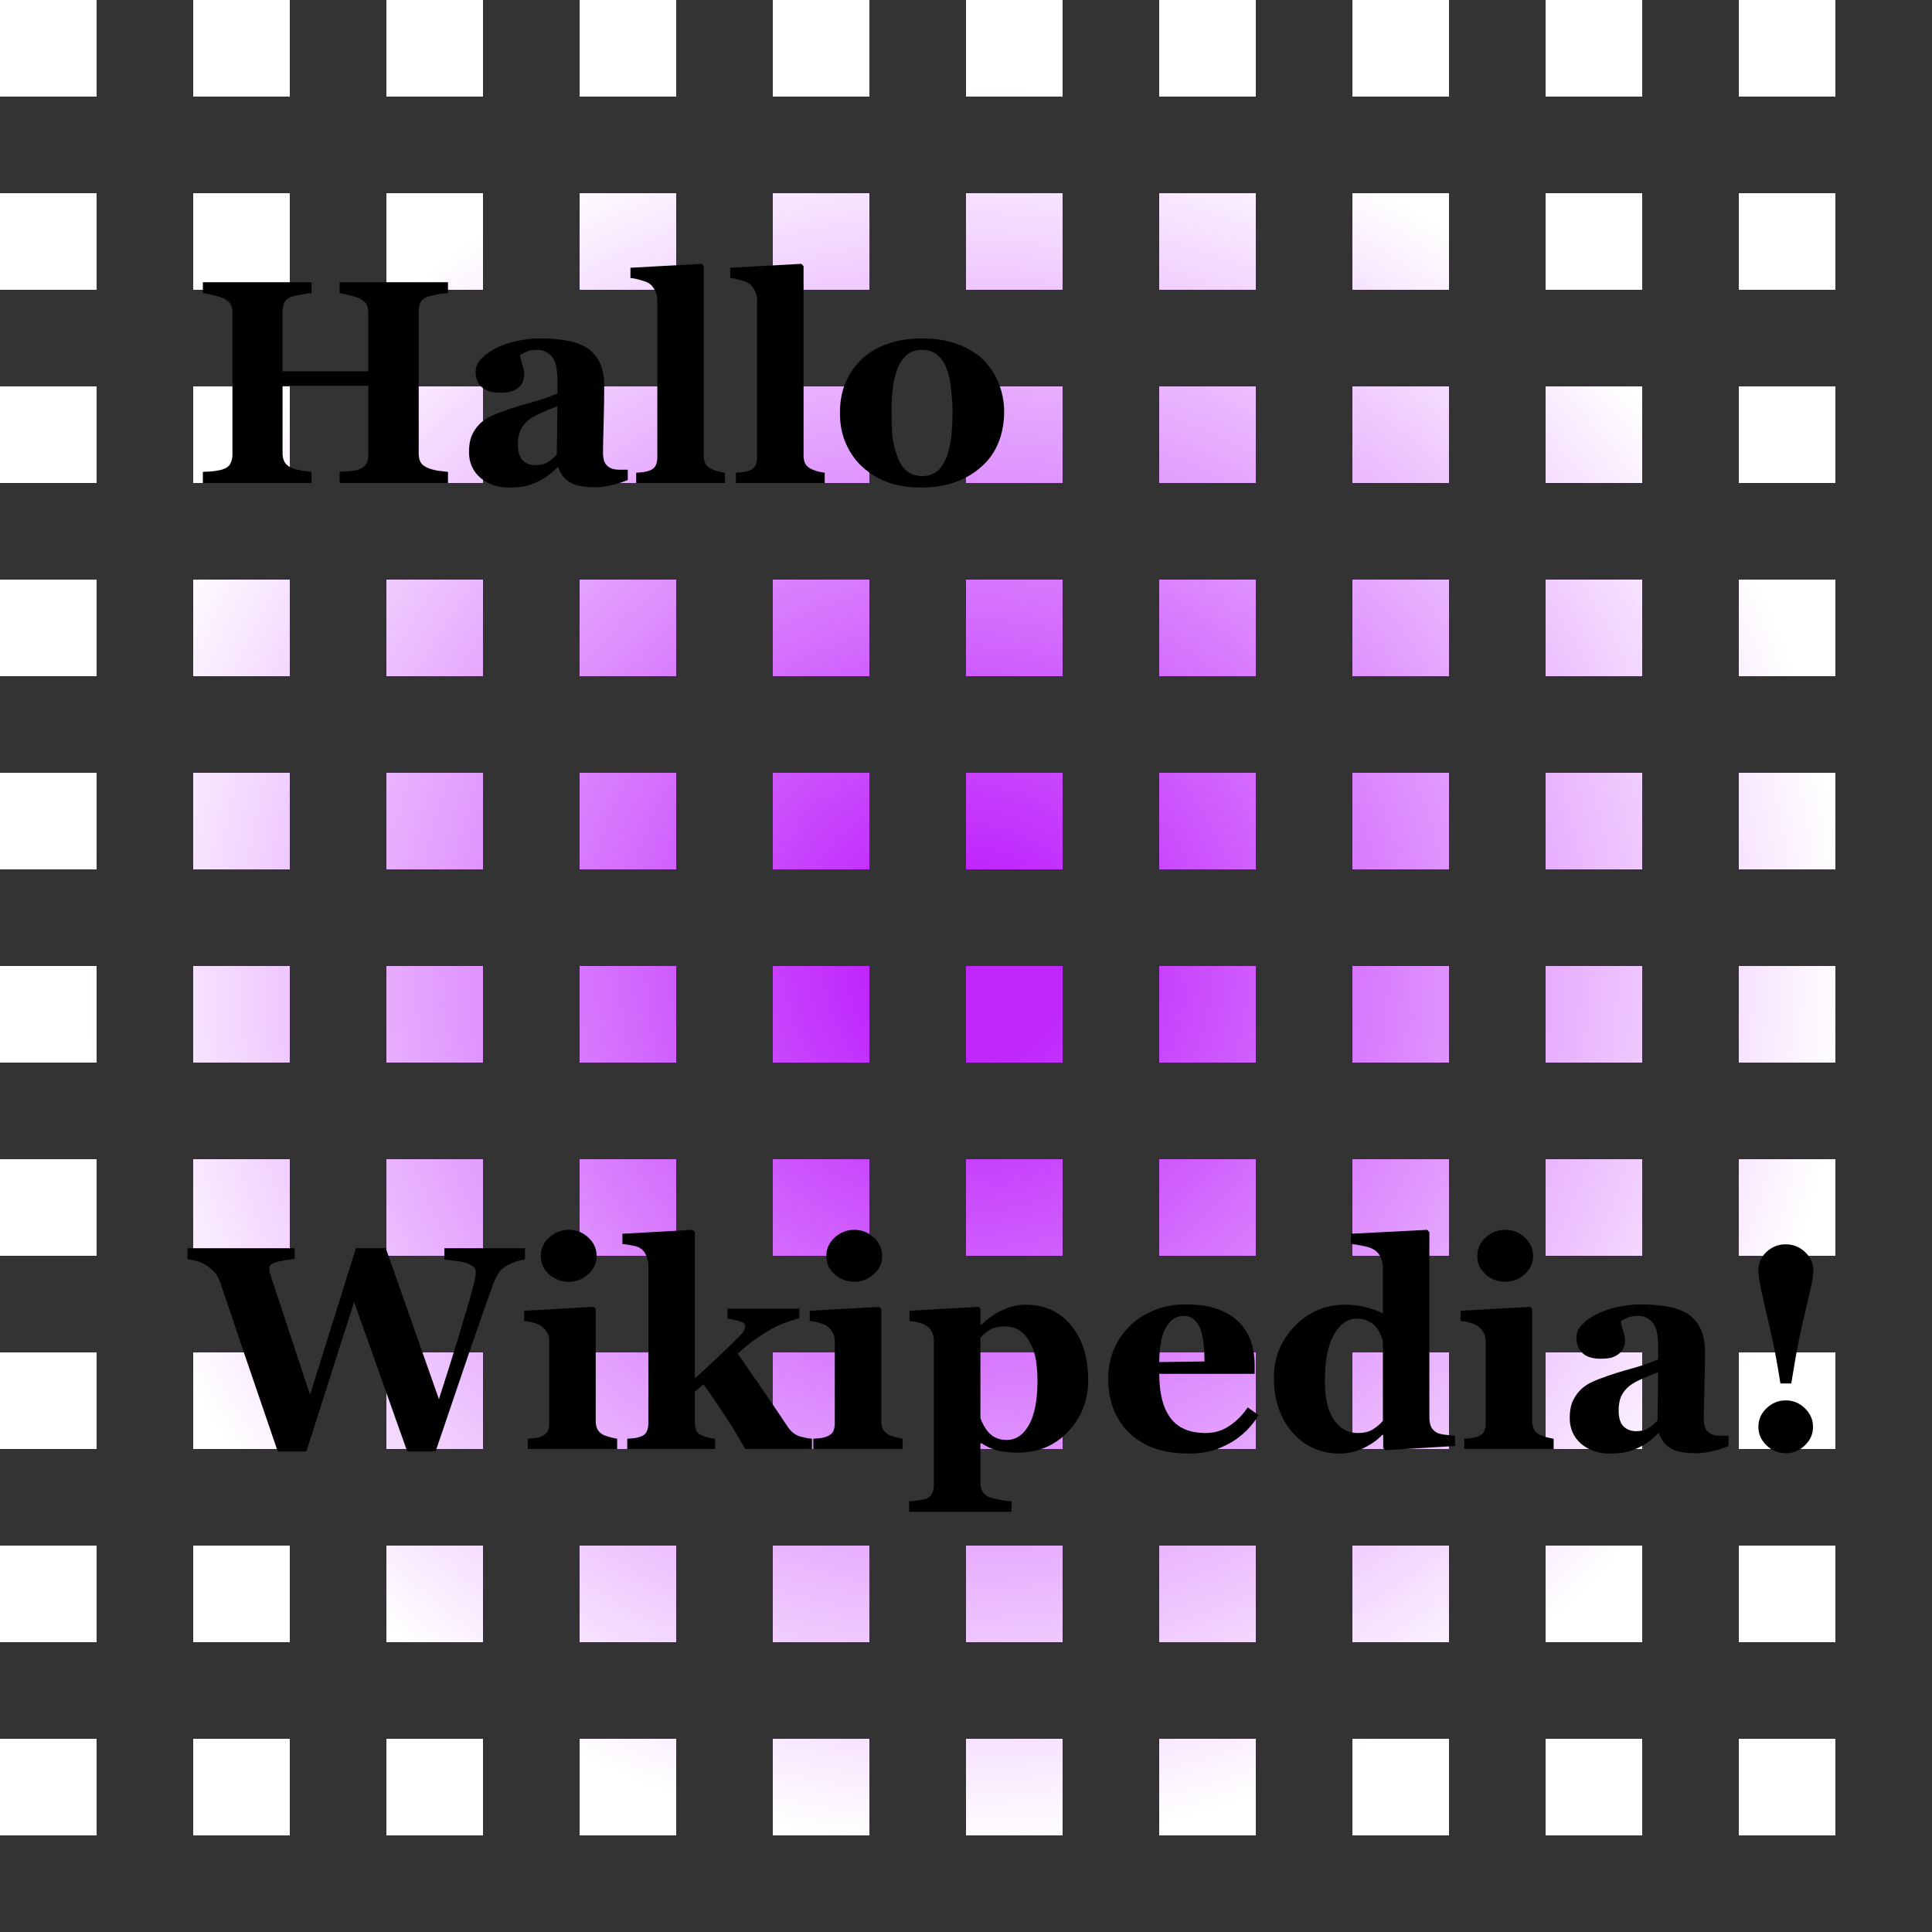 <?xml version="1.0" encoding="UTF-8"?>
<svg xmlns="http://www.w3.org/2000/svg" xmlns:xlink="http://www.w3.org/1999/xlink" width="100pt" height="100pt" viewBox="0 0 100 100" version="1.1">
<rect x="0" y="0" width="100" height="100" fill="#333333" stroke="none"/>
<defs>
<g>
<symbol overflow="visible" id="glyph0-0">
<path style="stroke: none;" d="M 13.188 0 L 7.578 0 L 7.578 -0.578 C 7.693 -0.589 7.865 -0.599 8.094 -0.609 C 8.333 -0.63 8.5 -0.661 8.594 -0.703 C 8.771 -0.776 8.891 -0.87 8.953 -0.984 C 9.026 -1.109 9.062 -1.266 9.062 -1.453 L 9.062 -5.031 L 4.625 -5.031 L 4.625 -1.531 C 4.625 -1.365 4.661 -1.214 4.734 -1.078 C 4.807 -0.953 4.927 -0.854 5.094 -0.781 C 5.188 -0.74 5.344 -0.698 5.562 -0.656 C 5.792 -0.615 5.979 -0.589 6.125 -0.578 L 6.125 0 L 0.5 0 L 0.5 -0.578 C 0.625 -0.578 0.807 -0.589 1.047 -0.609 C 1.286 -0.641 1.458 -0.677 1.562 -0.719 C 1.74 -0.781 1.859 -0.875 1.922 -1 C 1.995 -1.135 2.031 -1.292 2.031 -1.469 L 2.031 -8.812 C 2.031 -8.99 2 -9.135 1.938 -9.25 C 1.875 -9.365 1.75 -9.469 1.562 -9.562 C 1.417 -9.625 1.229 -9.682 1 -9.734 C 0.771 -9.786 0.604 -9.818 0.5 -9.828 L 0.5 -10.391 L 6.125 -10.391 L 6.125 -9.828 C 5.969 -9.818 5.786 -9.792 5.578 -9.75 C 5.37 -9.708 5.208 -9.672 5.094 -9.641 C 4.906 -9.578 4.781 -9.474 4.719 -9.328 C 4.656 -9.193 4.625 -9.047 4.625 -8.891 L 4.625 -5.781 L 9.062 -5.781 L 9.062 -8.812 C 9.062 -8.99 9.031 -9.135 8.969 -9.25 C 8.906 -9.365 8.781 -9.469 8.594 -9.562 C 8.469 -9.615 8.297 -9.667 8.078 -9.719 C 7.87 -9.771 7.703 -9.807 7.578 -9.828 L 7.578 -10.391 L 13.188 -10.391 L 13.188 -9.828 C 13.031 -9.818 12.854 -9.797 12.656 -9.766 C 12.469 -9.734 12.297 -9.693 12.141 -9.641 C 11.953 -9.578 11.828 -9.479 11.766 -9.344 C 11.703 -9.208 11.672 -9.057 11.672 -8.891 L 11.672 -1.531 C 11.672 -1.354 11.703 -1.203 11.766 -1.078 C 11.828 -0.964 11.953 -0.865 12.141 -0.781 C 12.255 -0.729 12.422 -0.682 12.641 -0.641 C 12.87 -0.609 13.052 -0.589 13.188 -0.578 L 13.188 0 Z M 13.188 0 "/>
</symbol>
<symbol overflow="visible" id="glyph0-1">
<path style="stroke: none;" d="M 8.797 -0.156 C 8.578 -0.062 8.323 0.021 8.031 0.094 C 7.74 0.177 7.432 0.219 7.109 0.219 C 6.505 0.219 6.062 0.13 5.781 -0.047 C 5.5 -0.224 5.307 -0.479 5.203 -0.812 L 5.156 -0.812 C 4.99 -0.646 4.828 -0.505 4.672 -0.391 C 4.526 -0.276 4.365 -0.177 4.188 -0.094 C 3.958 0.021 3.734 0.104 3.516 0.156 C 3.307 0.208 3.01 0.234 2.625 0.234 C 2.062 0.234 1.578 0.068 1.172 -0.266 C 0.776 -0.609 0.578 -1.057 0.578 -1.609 C 0.578 -1.922 0.62 -2.188 0.703 -2.406 C 0.797 -2.635 0.922 -2.833 1.078 -3 C 1.224 -3.156 1.391 -3.286 1.578 -3.391 C 1.776 -3.495 1.995 -3.589 2.234 -3.672 C 2.672 -3.839 3.198 -4.005 3.812 -4.172 C 4.427 -4.349 4.875 -4.505 5.156 -4.641 L 5.156 -5.344 C 5.156 -5.469 5.146 -5.63 5.125 -5.828 C 5.104 -6.026 5.062 -6.193 5 -6.328 C 4.938 -6.484 4.828 -6.615 4.672 -6.719 C 4.526 -6.833 4.339 -6.891 4.109 -6.891 C 3.891 -6.891 3.708 -6.859 3.562 -6.797 C 3.417 -6.734 3.302 -6.672 3.219 -6.609 C 3.229 -6.516 3.266 -6.365 3.328 -6.156 C 3.401 -5.958 3.438 -5.771 3.438 -5.594 C 3.438 -5.51 3.417 -5.406 3.375 -5.281 C 3.333 -5.156 3.271 -5.057 3.188 -4.984 C 3.073 -4.88 2.943 -4.802 2.797 -4.75 C 2.661 -4.698 2.453 -4.672 2.172 -4.672 C 1.755 -4.672 1.443 -4.771 1.234 -4.969 C 1.026 -5.167 0.922 -5.427 0.922 -5.75 C 0.922 -6.021 1.031 -6.26 1.25 -6.469 C 1.469 -6.688 1.734 -6.87 2.047 -7.016 C 2.349 -7.161 2.698 -7.276 3.094 -7.359 C 3.5 -7.443 3.875 -7.484 4.219 -7.484 C 4.688 -7.484 5.12 -7.453 5.516 -7.391 C 5.911 -7.339 6.271 -7.224 6.594 -7.047 C 6.896 -6.88 7.135 -6.63 7.312 -6.297 C 7.49 -5.974 7.578 -5.552 7.578 -5.031 C 7.578 -4.479 7.568 -3.823 7.547 -3.062 C 7.526 -2.312 7.516 -1.818 7.516 -1.578 C 7.516 -1.359 7.547 -1.182 7.609 -1.047 C 7.682 -0.922 7.786 -0.828 7.922 -0.766 C 8.005 -0.724 8.135 -0.698 8.312 -0.688 C 8.49 -0.688 8.651 -0.688 8.797 -0.688 L 8.797 -0.156 Z M 5.156 -3.969 C 4.885 -3.875 4.615 -3.766 4.344 -3.641 C 4.073 -3.526 3.854 -3.406 3.688 -3.281 C 3.5 -3.135 3.354 -2.958 3.25 -2.75 C 3.156 -2.542 3.109 -2.292 3.109 -2 C 3.109 -1.615 3.193 -1.339 3.359 -1.172 C 3.536 -1.005 3.75 -0.922 4 -0.922 C 4.271 -0.922 4.49 -0.974 4.656 -1.078 C 4.833 -1.193 4.99 -1.328 5.125 -1.484 L 5.156 -3.969 Z M 5.156 -3.969 "/>
</symbol>
<symbol overflow="visible" id="glyph0-2">
<path style="stroke: none;" d="M 4.891 0 L 0.297 0 L 0.297 -0.531 C 0.422 -0.542 0.542 -0.552 0.656 -0.562 C 0.781 -0.583 0.891 -0.609 0.984 -0.641 C 1.141 -0.703 1.245 -0.786 1.297 -0.891 C 1.359 -1.005 1.391 -1.151 1.391 -1.328 L 1.391 -9.453 C 1.391 -9.641 1.349 -9.812 1.266 -9.969 C 1.193 -10.125 1.094 -10.245 0.969 -10.328 C 0.875 -10.391 0.729 -10.448 0.531 -10.5 C 0.333 -10.562 0.156 -10.599 0 -10.609 L 0 -11.141 L 3.688 -11.344 L 3.797 -11.219 L 3.797 -1.422 C 3.797 -1.245 3.828 -1.099 3.891 -0.984 C 3.953 -0.88 4.057 -0.792 4.203 -0.719 C 4.297 -0.677 4.396 -0.641 4.5 -0.609 C 4.615 -0.578 4.745 -0.552 4.891 -0.531 L 4.891 0 Z M 4.891 0 "/>
</symbol>
<symbol overflow="visible" id="glyph0-3">
<path style="stroke: none;" d="M 7.906 -6.406 C 8.26 -6.062 8.531 -5.656 8.719 -5.188 C 8.917 -4.719 9.016 -4.214 9.016 -3.672 C 9.016 -3.13 8.922 -2.615 8.734 -2.125 C 8.547 -1.646 8.271 -1.24 7.906 -0.906 C 7.521 -0.542 7.062 -0.26 6.531 -0.062 C 6 0.135 5.385 0.234 4.688 0.234 C 4.094 0.234 3.547 0.151 3.047 -0.016 C 2.547 -0.193 2.104 -0.453 1.719 -0.797 C 1.354 -1.12 1.062 -1.521 0.844 -2 C 0.625 -2.479 0.516 -3.021 0.516 -3.625 C 0.516 -4.208 0.609 -4.724 0.797 -5.172 C 0.984 -5.63 1.266 -6.042 1.641 -6.406 C 2.005 -6.75 2.453 -7.016 2.984 -7.203 C 3.516 -7.391 4.109 -7.484 4.766 -7.484 C 5.443 -7.484 6.042 -7.391 6.562 -7.203 C 7.083 -7.016 7.531 -6.75 7.906 -6.406 Z M 6.031 -1.328 C 6.135 -1.599 6.214 -1.927 6.266 -2.312 C 6.318 -2.708 6.344 -3.167 6.344 -3.688 C 6.344 -4.031 6.318 -4.422 6.266 -4.859 C 6.224 -5.297 6.151 -5.641 6.047 -5.891 C 5.932 -6.203 5.771 -6.448 5.562 -6.625 C 5.354 -6.802 5.094 -6.891 4.781 -6.891 C 4.427 -6.891 4.146 -6.792 3.938 -6.594 C 3.74 -6.406 3.583 -6.161 3.469 -5.859 C 3.365 -5.578 3.292 -5.25 3.25 -4.875 C 3.208 -4.51 3.188 -4.125 3.188 -3.719 C 3.188 -3.188 3.203 -2.745 3.234 -2.391 C 3.276 -2.047 3.365 -1.698 3.5 -1.344 C 3.604 -1.042 3.76 -0.802 3.969 -0.625 C 4.188 -0.448 4.458 -0.359 4.781 -0.359 C 5.073 -0.359 5.323 -0.438 5.531 -0.594 C 5.74 -0.76 5.906 -1.005 6.031 -1.328 Z M 6.031 -1.328 "/>
</symbol>
<symbol overflow="visible" id="glyph0-4">
<path style="stroke: none;" d="M 17.172 -9.812 C 17.026 -9.792 16.875 -9.755 16.719 -9.703 C 16.573 -9.651 16.427 -9.589 16.281 -9.516 C 16.052 -9.391 15.891 -9.25 15.797 -9.094 C 15.703 -8.948 15.615 -8.766 15.531 -8.547 C 15.26 -7.807 14.844 -6.62 14.281 -4.984 C 13.729 -3.349 13.151 -1.646 12.547 0.125 L 11.078 0.125 L 8.328 -7.609 L 5.859 0.125 L 4.375 0.125 C 3.562 -2.25 2.938 -4.078 2.5 -5.359 C 2.073 -6.641 1.708 -7.719 1.406 -8.594 C 1.312 -8.854 1.208 -9.042 1.094 -9.156 C 0.979 -9.281 0.828 -9.406 0.641 -9.531 C 0.505 -9.615 0.365 -9.677 0.219 -9.719 C 0.073 -9.76 -0.099 -9.797 -0.297 -9.828 L -0.297 -10.391 L 5.25 -10.391 L 5.25 -9.844 C 4.917 -9.802 4.667 -9.76 4.5 -9.719 C 4.344 -9.688 4.219 -9.651 4.125 -9.609 C 4.042 -9.568 3.99 -9.526 3.969 -9.484 C 3.948 -9.443 3.938 -9.406 3.938 -9.375 C 3.938 -9.302 3.943 -9.234 3.953 -9.172 C 3.974 -9.109 3.995 -9.036 4.016 -8.953 C 4.141 -8.568 4.38 -7.844 4.734 -6.781 C 5.089 -5.719 5.526 -4.396 6.047 -2.812 L 8.422 -10.391 L 9.969 -10.391 L 12.719 -2.578 C 13.125 -3.839 13.448 -4.865 13.688 -5.656 C 13.927 -6.458 14.13 -7.141 14.297 -7.703 C 14.391 -8.047 14.469 -8.333 14.531 -8.562 C 14.594 -8.802 14.625 -9.01 14.625 -9.188 C 14.625 -9.292 14.573 -9.38 14.469 -9.453 C 14.375 -9.526 14.25 -9.589 14.094 -9.641 C 13.958 -9.682 13.781 -9.714 13.562 -9.734 C 13.344 -9.766 13.156 -9.792 13 -9.812 L 13 -10.391 L 17.172 -10.391 L 17.172 -9.812 Z M 17.172 -9.812 "/>
</symbol>
<symbol overflow="visible" id="glyph0-5">
<path style="stroke: none;" d="M 5.047 0 L 0.422 0 L 0.422 -0.531 C 0.547 -0.542 0.672 -0.552 0.797 -0.562 C 0.922 -0.583 1.026 -0.609 1.109 -0.641 C 1.266 -0.703 1.375 -0.786 1.438 -0.891 C 1.5 -1.005 1.531 -1.151 1.531 -1.328 L 1.531 -5.594 C 1.531 -5.771 1.49 -5.922 1.406 -6.047 C 1.333 -6.172 1.24 -6.276 1.125 -6.359 C 1.042 -6.422 0.911 -6.479 0.734 -6.531 C 0.557 -6.583 0.391 -6.615 0.234 -6.625 L 0.234 -7.156 L 3.828 -7.359 L 3.938 -7.25 L 3.938 -1.422 C 3.938 -1.255 3.974 -1.109 4.047 -0.984 C 4.12 -0.87 4.224 -0.781 4.359 -0.719 C 4.464 -0.677 4.573 -0.641 4.688 -0.609 C 4.802 -0.578 4.922 -0.552 5.047 -0.531 L 5.047 0 Z M 3.984 -9.984 C 3.984 -9.62 3.839 -9.307 3.547 -9.047 C 3.266 -8.786 2.932 -8.656 2.547 -8.656 C 2.151 -8.656 1.807 -8.786 1.516 -9.047 C 1.234 -9.307 1.094 -9.62 1.094 -9.984 C 1.094 -10.359 1.234 -10.677 1.516 -10.938 C 1.807 -11.208 2.151 -11.344 2.547 -11.344 C 2.943 -11.344 3.281 -11.208 3.562 -10.938 C 3.844 -10.677 3.984 -10.359 3.984 -9.984 Z M 3.984 -9.984 "/>
</symbol>
<symbol overflow="visible" id="glyph0-6">
<path style="stroke: none;" d="M 9.828 0 L 6.375 0 C 5.948 -0.75 5.557 -1.385 5.203 -1.906 C 4.859 -2.427 4.531 -2.906 4.219 -3.344 L 3.766 -2.969 L 3.766 -1.375 C 3.766 -1.198 3.792 -1.052 3.844 -0.938 C 3.896 -0.833 3.995 -0.755 4.141 -0.703 C 4.234 -0.661 4.339 -0.625 4.453 -0.594 C 4.568 -0.562 4.688 -0.542 4.812 -0.531 L 4.812 0 L 0.266 0 L 0.266 -0.531 C 0.391 -0.542 0.516 -0.552 0.641 -0.562 C 0.766 -0.583 0.87 -0.609 0.953 -0.641 C 1.109 -0.693 1.214 -0.776 1.266 -0.891 C 1.328 -1.005 1.359 -1.151 1.359 -1.328 L 1.359 -9.5 C 1.359 -9.656 1.323 -9.823 1.25 -10 C 1.188 -10.177 1.083 -10.307 0.938 -10.391 C 0.854 -10.453 0.719 -10.5 0.531 -10.531 C 0.344 -10.573 0.172 -10.599 0.016 -10.609 L 0.016 -11.141 L 3.656 -11.344 L 3.766 -11.219 L 3.766 -3.656 C 4.13 -3.979 4.536 -4.354 4.984 -4.781 C 5.443 -5.208 5.807 -5.562 6.078 -5.844 C 6.245 -6.01 6.333 -6.135 6.344 -6.219 C 6.365 -6.302 6.375 -6.354 6.375 -6.375 C 6.375 -6.458 6.297 -6.531 6.141 -6.594 C 5.984 -6.656 5.755 -6.708 5.453 -6.75 L 5.453 -7.266 L 9.172 -7.266 L 9.172 -6.766 C 8.682 -6.63 8.307 -6.5 8.047 -6.375 C 7.797 -6.26 7.521 -6.099 7.219 -5.891 C 7.021 -5.766 6.823 -5.63 6.625 -5.484 C 6.438 -5.339 6.224 -5.156 5.984 -4.938 C 6.464 -4.25 6.906 -3.609 7.312 -3.016 C 7.719 -2.422 8.141 -1.797 8.578 -1.141 C 8.734 -0.911 8.922 -0.755 9.141 -0.672 C 9.37 -0.599 9.599 -0.552 9.828 -0.531 L 9.828 0 Z M 9.828 0 "/>
</symbol>
<symbol overflow="visible" id="glyph0-7">
<path style="stroke: none;" d="M 9.344 -3.562 C 9.344 -2.531 9 -1.646 8.312 -0.906 C 7.625 -0.177 6.755 0.188 5.703 0.188 C 5.234 0.188 4.849 0.141 4.547 0.047 C 4.255 -0.047 4.016 -0.161 3.828 -0.297 L 3.766 -0.297 L 3.766 1.766 C 3.766 1.932 3.802 2.078 3.875 2.203 C 3.958 2.328 4.068 2.422 4.203 2.484 C 4.339 2.536 4.526 2.583 4.766 2.625 C 5.005 2.677 5.208 2.703 5.375 2.703 L 5.375 3.25 L 0.078 3.25 L 0.078 2.703 C 0.203 2.703 0.359 2.688 0.547 2.656 C 0.734 2.625 0.87 2.599 0.953 2.578 C 1.109 2.516 1.214 2.422 1.266 2.297 C 1.328 2.172 1.359 2.026 1.359 1.859 L 1.359 -5.641 C 1.349 -5.797 1.312 -5.938 1.25 -6.062 C 1.188 -6.188 1.089 -6.297 0.953 -6.391 C 0.859 -6.453 0.729 -6.505 0.562 -6.547 C 0.406 -6.589 0.25 -6.615 0.094 -6.625 L 0.094 -7.156 L 3.656 -7.359 L 3.766 -7.266 L 3.766 -6.453 L 3.828 -6.438 C 4.151 -6.76 4.51 -7.01 4.906 -7.188 C 5.302 -7.375 5.693 -7.469 6.078 -7.469 C 7.089 -7.469 7.885 -7.109 8.469 -6.391 C 9.052 -5.672 9.344 -4.729 9.344 -3.562 Z M 6.719 -3.531 C 6.719 -3.906 6.693 -4.26 6.641 -4.594 C 6.589 -4.927 6.49 -5.224 6.344 -5.484 C 6.219 -5.745 6.047 -5.953 5.828 -6.109 C 5.609 -6.266 5.344 -6.344 5.031 -6.344 C 4.719 -6.344 4.464 -6.286 4.266 -6.172 C 4.078 -6.068 3.911 -5.927 3.766 -5.75 L 3.766 -1.609 C 3.797 -1.505 3.854 -1.375 3.938 -1.219 C 4.021 -1.073 4.104 -0.953 4.188 -0.859 C 4.312 -0.724 4.453 -0.625 4.609 -0.562 C 4.766 -0.5 4.938 -0.469 5.125 -0.469 C 5.604 -0.469 5.99 -0.729 6.281 -1.25 C 6.573 -1.771 6.719 -2.531 6.719 -3.531 Z M 6.719 -3.531 "/>
</symbol>
<symbol overflow="visible" id="glyph0-8">
<path style="stroke: none;" d="M 8.297 -1.75 C 8.13 -1.469 7.922 -1.203 7.672 -0.953 C 7.432 -0.714 7.161 -0.505 6.859 -0.328 C 6.526 -0.141 6.193 0 5.859 0.094 C 5.526 0.188 5.141 0.234 4.703 0.234 C 3.984 0.234 3.359 0.135 2.828 -0.062 C 2.307 -0.271 1.875 -0.552 1.531 -0.906 C 1.198 -1.25 0.943 -1.656 0.766 -2.125 C 0.599 -2.594 0.516 -3.104 0.516 -3.656 C 0.516 -4.156 0.604 -4.635 0.781 -5.094 C 0.969 -5.552 1.234 -5.958 1.578 -6.312 C 1.911 -6.656 2.328 -6.938 2.828 -7.156 C 3.339 -7.375 3.906 -7.484 4.531 -7.484 C 5.208 -7.484 5.766 -7.401 6.203 -7.234 C 6.651 -7.068 7.016 -6.839 7.297 -6.547 C 7.578 -6.266 7.781 -5.932 7.906 -5.547 C 8.031 -5.172 8.094 -4.776 8.094 -4.359 L 8.094 -3.891 L 3.156 -3.891 C 3.156 -2.891 3.349 -2.13 3.734 -1.609 C 4.12 -1.089 4.729 -0.828 5.562 -0.828 C 6.021 -0.828 6.432 -0.953 6.797 -1.203 C 7.172 -1.453 7.484 -1.771 7.734 -2.156 L 8.297 -1.75 Z M 5.5 -4.531 C 5.5 -4.823 5.484 -5.12 5.453 -5.422 C 5.422 -5.734 5.37 -5.99 5.297 -6.188 C 5.214 -6.417 5.099 -6.589 4.953 -6.703 C 4.818 -6.828 4.641 -6.891 4.422 -6.891 C 4.047 -6.891 3.745 -6.698 3.516 -6.312 C 3.286 -5.938 3.167 -5.333 3.156 -4.5 L 5.5 -4.531 Z M 5.5 -4.531 "/>
</symbol>
<symbol overflow="visible" id="glyph0-9">
<path style="stroke: none;" d="M 9.891 -0.156 L 6.281 0.062 L 6.172 -0.047 L 6.172 -0.719 L 6.125 -0.734 C 5.885 -0.474 5.562 -0.245 5.156 -0.047 C 4.75 0.141 4.339 0.234 3.922 0.234 C 2.932 0.234 2.115 -0.13 1.469 -0.859 C 0.833 -1.599 0.516 -2.547 0.516 -3.703 C 0.516 -4.734 0.875 -5.62 1.594 -6.359 C 2.312 -7.099 3.177 -7.469 4.188 -7.469 C 4.594 -7.469 4.969 -7.422 5.312 -7.328 C 5.667 -7.234 5.948 -7.13 6.156 -7.016 L 6.156 -9.406 C 6.156 -9.583 6.12 -9.75 6.047 -9.906 C 5.974 -10.073 5.875 -10.198 5.75 -10.281 C 5.604 -10.385 5.417 -10.458 5.188 -10.5 C 4.958 -10.552 4.729 -10.589 4.5 -10.609 L 4.5 -11.141 L 8.453 -11.344 L 8.562 -11.219 L 8.562 -1.625 C 8.562 -1.438 8.594 -1.276 8.656 -1.141 C 8.719 -1.016 8.818 -0.917 8.953 -0.844 C 9.057 -0.792 9.208 -0.755 9.406 -0.734 C 9.604 -0.714 9.766 -0.698 9.891 -0.688 L 9.891 -0.156 Z M 6.156 -1.453 L 6.156 -5.594 C 6.125 -5.708 6.078 -5.833 6.016 -5.969 C 5.953 -6.104 5.87 -6.234 5.766 -6.359 C 5.672 -6.464 5.542 -6.552 5.375 -6.625 C 5.208 -6.708 5.021 -6.75 4.812 -6.75 C 4.333 -6.75 3.938 -6.474 3.625 -5.922 C 3.312 -5.37 3.156 -4.589 3.156 -3.578 C 3.156 -3.182 3.182 -2.828 3.234 -2.516 C 3.286 -2.203 3.385 -1.917 3.531 -1.656 C 3.677 -1.396 3.859 -1.193 4.078 -1.047 C 4.297 -0.901 4.562 -0.828 4.875 -0.828 C 5.177 -0.828 5.422 -0.885 5.609 -1 C 5.807 -1.115 5.99 -1.266 6.156 -1.453 Z M 6.156 -1.453 "/>
</symbol>
<symbol overflow="visible" id="glyph0-10">
<path style="stroke: none;" d="M 4.25 -9.234 C 4.25 -9.036 4.214 -8.771 4.141 -8.438 C 4.068 -8.115 3.979 -7.729 3.875 -7.281 C 3.771 -6.865 3.651 -6.339 3.516 -5.703 C 3.391 -5.078 3.255 -4.307 3.109 -3.391 L 2.547 -3.391 C 2.401 -4.318 2.26 -5.089 2.125 -5.703 C 1.99 -6.328 1.87 -6.849 1.766 -7.266 C 1.682 -7.661 1.599 -8.042 1.516 -8.406 C 1.443 -8.771 1.406 -9.047 1.406 -9.234 C 1.406 -9.609 1.542 -9.927 1.812 -10.188 C 2.094 -10.458 2.427 -10.594 2.812 -10.594 C 3.208 -10.594 3.547 -10.458 3.828 -10.188 C 4.109 -9.927 4.25 -9.609 4.25 -9.234 Z M 4.234 -1.141 C 4.234 -0.776 4.094 -0.458 3.812 -0.188 C 3.531 0.083 3.203 0.219 2.828 0.219 C 2.443 0.219 2.109 0.083 1.828 -0.188 C 1.547 -0.458 1.406 -0.776 1.406 -1.141 C 1.406 -1.516 1.547 -1.839 1.828 -2.109 C 2.109 -2.38 2.443 -2.516 2.828 -2.516 C 3.203 -2.516 3.531 -2.38 3.812 -2.109 C 4.094 -1.839 4.234 -1.516 4.234 -1.141 Z M 4.234 -1.141 "/>
</symbol>
</g>
<radialGradient id="radial0" gradientUnits="userSpaceOnUse" cx="50" cy="50" fx="50" fy="50" r="50" gradientTransform="matrix(1,0,0,1,0,0)">
<stop offset="0.1" style="stop-color: rgb(75.001%,15%,99.001%); stop-opacity: 1;"/>
<stop offset="0.91" style="stop-color: rgb(100%,100%,100%); stop-opacity: 1;"/>
</radialGradient>
</defs>
<g id="surface0">
<path style="stroke: none; fill-rule: nonzero; fill: url(#radial0);" d="M 0 0 L 5 0 L 5 5 L 0 5 Z M 0 10 L 5 10 L 5 15 L 0 15 Z M 0 20 L 5 20 L 5 25 L 0 25 Z M 0 30 L 5 30 L 5 35 L 0 35 Z M 0 40 L 5 40 L 5 45 L 0 45 Z M 0 50 L 5 50 L 5 55 L 0 55 Z M 0 60 L 5 60 L 5 65 L 0 65 Z M 0 70 L 5 70 L 5 75 L 0 75 Z M 0 80 L 5 80 L 5 85 L 0 85 Z M 0 90 L 5 90 L 5 95 L 0 95 Z M 10 0 L 15 0 L 15 5 L 10 5 Z M 10 10 L 15 10 L 15 15 L 10 15 Z M 10 20 L 15 20 L 15 25 L 10 25 Z M 10 30 L 15 30 L 15 35 L 10 35 Z M 10 40 L 15 40 L 15 45 L 10 45 Z M 10 50 L 15 50 L 15 55 L 10 55 Z M 10 60 L 15 60 L 15 65 L 10 65 Z M 10 70 L 15 70 L 15 75 L 10 75 Z M 10 80 L 15 80 L 15 85 L 10 85 Z M 10 90 L 15 90 L 15 95 L 10 95 Z M 20 0 L 25 0 L 25 5 L 20 5 Z M 20 10 L 25 10 L 25 15 L 20 15 Z M 20 20 L 25 20 L 25 25 L 20 25 Z M 20 30 L 25 30 L 25 35 L 20 35 Z M 20 40 L 25 40 L 25 45 L 20 45 Z M 20 50 L 25 50 L 25 55 L 20 55 Z M 20 60 L 25 60 L 25 65 L 20 65 Z M 20 70 L 25 70 L 25 75 L 20 75 Z M 20 80 L 25 80 L 25 85 L 20 85 Z M 20 90 L 25 90 L 25 95 L 20 95 Z M 30 0 L 35 0 L 35 5 L 30 5 Z M 30 10 L 35 10 L 35 15 L 30 15 Z M 30 20 L 35 20 L 35 25 L 30 25 Z M 30 30 L 35 30 L 35 35 L 30 35 Z M 30 40 L 35 40 L 35 45 L 30 45 Z M 30 50 L 35 50 L 35 55 L 30 55 Z M 30 60 L 35 60 L 35 65 L 30 65 Z M 30 70 L 35 70 L 35 75 L 30 75 Z M 30 80 L 35 80 L 35 85 L 30 85 Z M 30 90 L 35 90 L 35 95 L 30 95 Z M 40 0 L 45 0 L 45 5 L 40 5 Z M 40 10 L 45 10 L 45 15 L 40 15 Z M 40 20 L 45 20 L 45 25 L 40 25 Z M 40 30 L 45 30 L 45 35 L 40 35 Z M 40 40 L 45 40 L 45 45 L 40 45 Z M 40 50 L 45 50 L 45 55 L 40 55 Z M 40 60 L 45 60 L 45 65 L 40 65 Z M 40 70 L 45 70 L 45 75 L 40 75 Z M 40 80 L 45 80 L 45 85 L 40 85 Z M 40 90 L 45 90 L 45 95 L 40 95 Z M 50 0 L 55 0 L 55 5 L 50 5 Z M 50 10 L 55 10 L 55 15 L 50 15 Z M 50 20 L 55 20 L 55 25 L 50 25 Z M 50 30 L 55 30 L 55 35 L 50 35 Z M 50 40 L 55 40 L 55 45 L 50 45 Z M 50 50 L 55 50 L 55 55 L 50 55 Z M 50 60 L 55 60 L 55 65 L 50 65 Z M 50 70 L 55 70 L 55 75 L 50 75 Z M 50 80 L 55 80 L 55 85 L 50 85 Z M 50 90 L 55 90 L 55 95 L 50 95 Z M 60 0 L 65 0 L 65 5 L 60 5 Z M 60 10 L 65 10 L 65 15 L 60 15 Z M 60 20 L 65 20 L 65 25 L 60 25 Z M 60 30 L 65 30 L 65 35 L 60 35 Z M 60 40 L 65 40 L 65 45 L 60 45 Z M 60 50 L 65 50 L 65 55 L 60 55 Z M 60 60 L 65 60 L 65 65 L 60 65 Z M 60 70 L 65 70 L 65 75 L 60 75 Z M 60 80 L 65 80 L 65 85 L 60 85 Z M 60 90 L 65 90 L 65 95 L 60 95 Z M 70 0 L 75 0 L 75 5 L 70 5 Z M 70 10 L 75 10 L 75 15 L 70 15 Z M 70 20 L 75 20 L 75 25 L 70 25 Z M 70 30 L 75 30 L 75 35 L 70 35 Z M 70 40 L 75 40 L 75 45 L 70 45 Z M 70 50 L 75 50 L 75 55 L 70 55 Z M 70 60 L 75 60 L 75 65 L 70 65 Z M 70 70 L 75 70 L 75 75 L 70 75 Z M 70 80 L 75 80 L 75 85 L 70 85 Z M 70 90 L 75 90 L 75 95 L 70 95 Z M 80 0 L 85 0 L 85 5 L 80 5 Z M 80 10 L 85 10 L 85 15 L 80 15 Z M 80 20 L 85 20 L 85 25 L 80 25 Z M 80 30 L 85 30 L 85 35 L 80 35 Z M 80 40 L 85 40 L 85 45 L 80 45 Z M 80 50 L 85 50 L 85 55 L 80 55 Z M 80 60 L 85 60 L 85 65 L 80 65 Z M 80 70 L 85 70 L 85 75 L 80 75 Z M 80 80 L 85 80 L 85 85 L 80 85 Z M 80 90 L 85 90 L 85 95 L 80 95 Z M 90 0 L 95 0 L 95 5 L 90 5 Z M 90 10 L 95 10 L 95 15 L 90 15 Z M 90 20 L 95 20 L 95 25 L 90 25 Z M 90 30 L 95 30 L 95 35 L 90 35 Z M 90 40 L 95 40 L 95 45 L 90 45 Z M 90 50 L 95 50 L 95 55 L 90 55 Z M 90 60 L 95 60 L 95 65 L 90 65 Z M 90 70 L 95 70 L 95 75 L 90 75 Z M 90 80 L 95 80 L 95 85 L 90 85 Z M 90 90 L 95 90 L 95 95 L 90 95 Z M 90 90 "/>
<g style="fill: rgb(0%,0%,0%); opacity: 1;">
  <use xlink:href="#glyph0-0" x="10" y="25"/>
  <use xlink:href="#glyph0-1" x="23.696" y="25"/>
  <use xlink:href="#glyph0-2" x="32.632" y="25"/>
  <use xlink:href="#glyph0-2" x="37.795" y="25"/>
  <use xlink:href="#glyph0-3" x="42.959" y="25"/>
</g>
<g style="fill: rgb(0%,0%,0%); opacity: 1;">
  <use xlink:href="#glyph0-4" x="10" y="75"/>
  <use xlink:href="#glyph0-5" x="26.897" y="75"/>
  <use xlink:href="#glyph0-6" x="32.2" y="75"/>
  <use xlink:href="#glyph0-5" x="41.677" y="75"/>
  <use xlink:href="#glyph0-7" x="46.98" y="75"/>
  <use xlink:href="#glyph0-8" x="56.846" y="75"/>
  <use xlink:href="#glyph0-9" x="65.422" y="75"/>
  <use xlink:href="#glyph0-5" x="75.369" y="75"/>
  <use xlink:href="#glyph0-1" x="80.671" y="75"/>
  <use xlink:href="#glyph0-10" x="89.607" y="75"/>
</g>
</g>
</svg>
